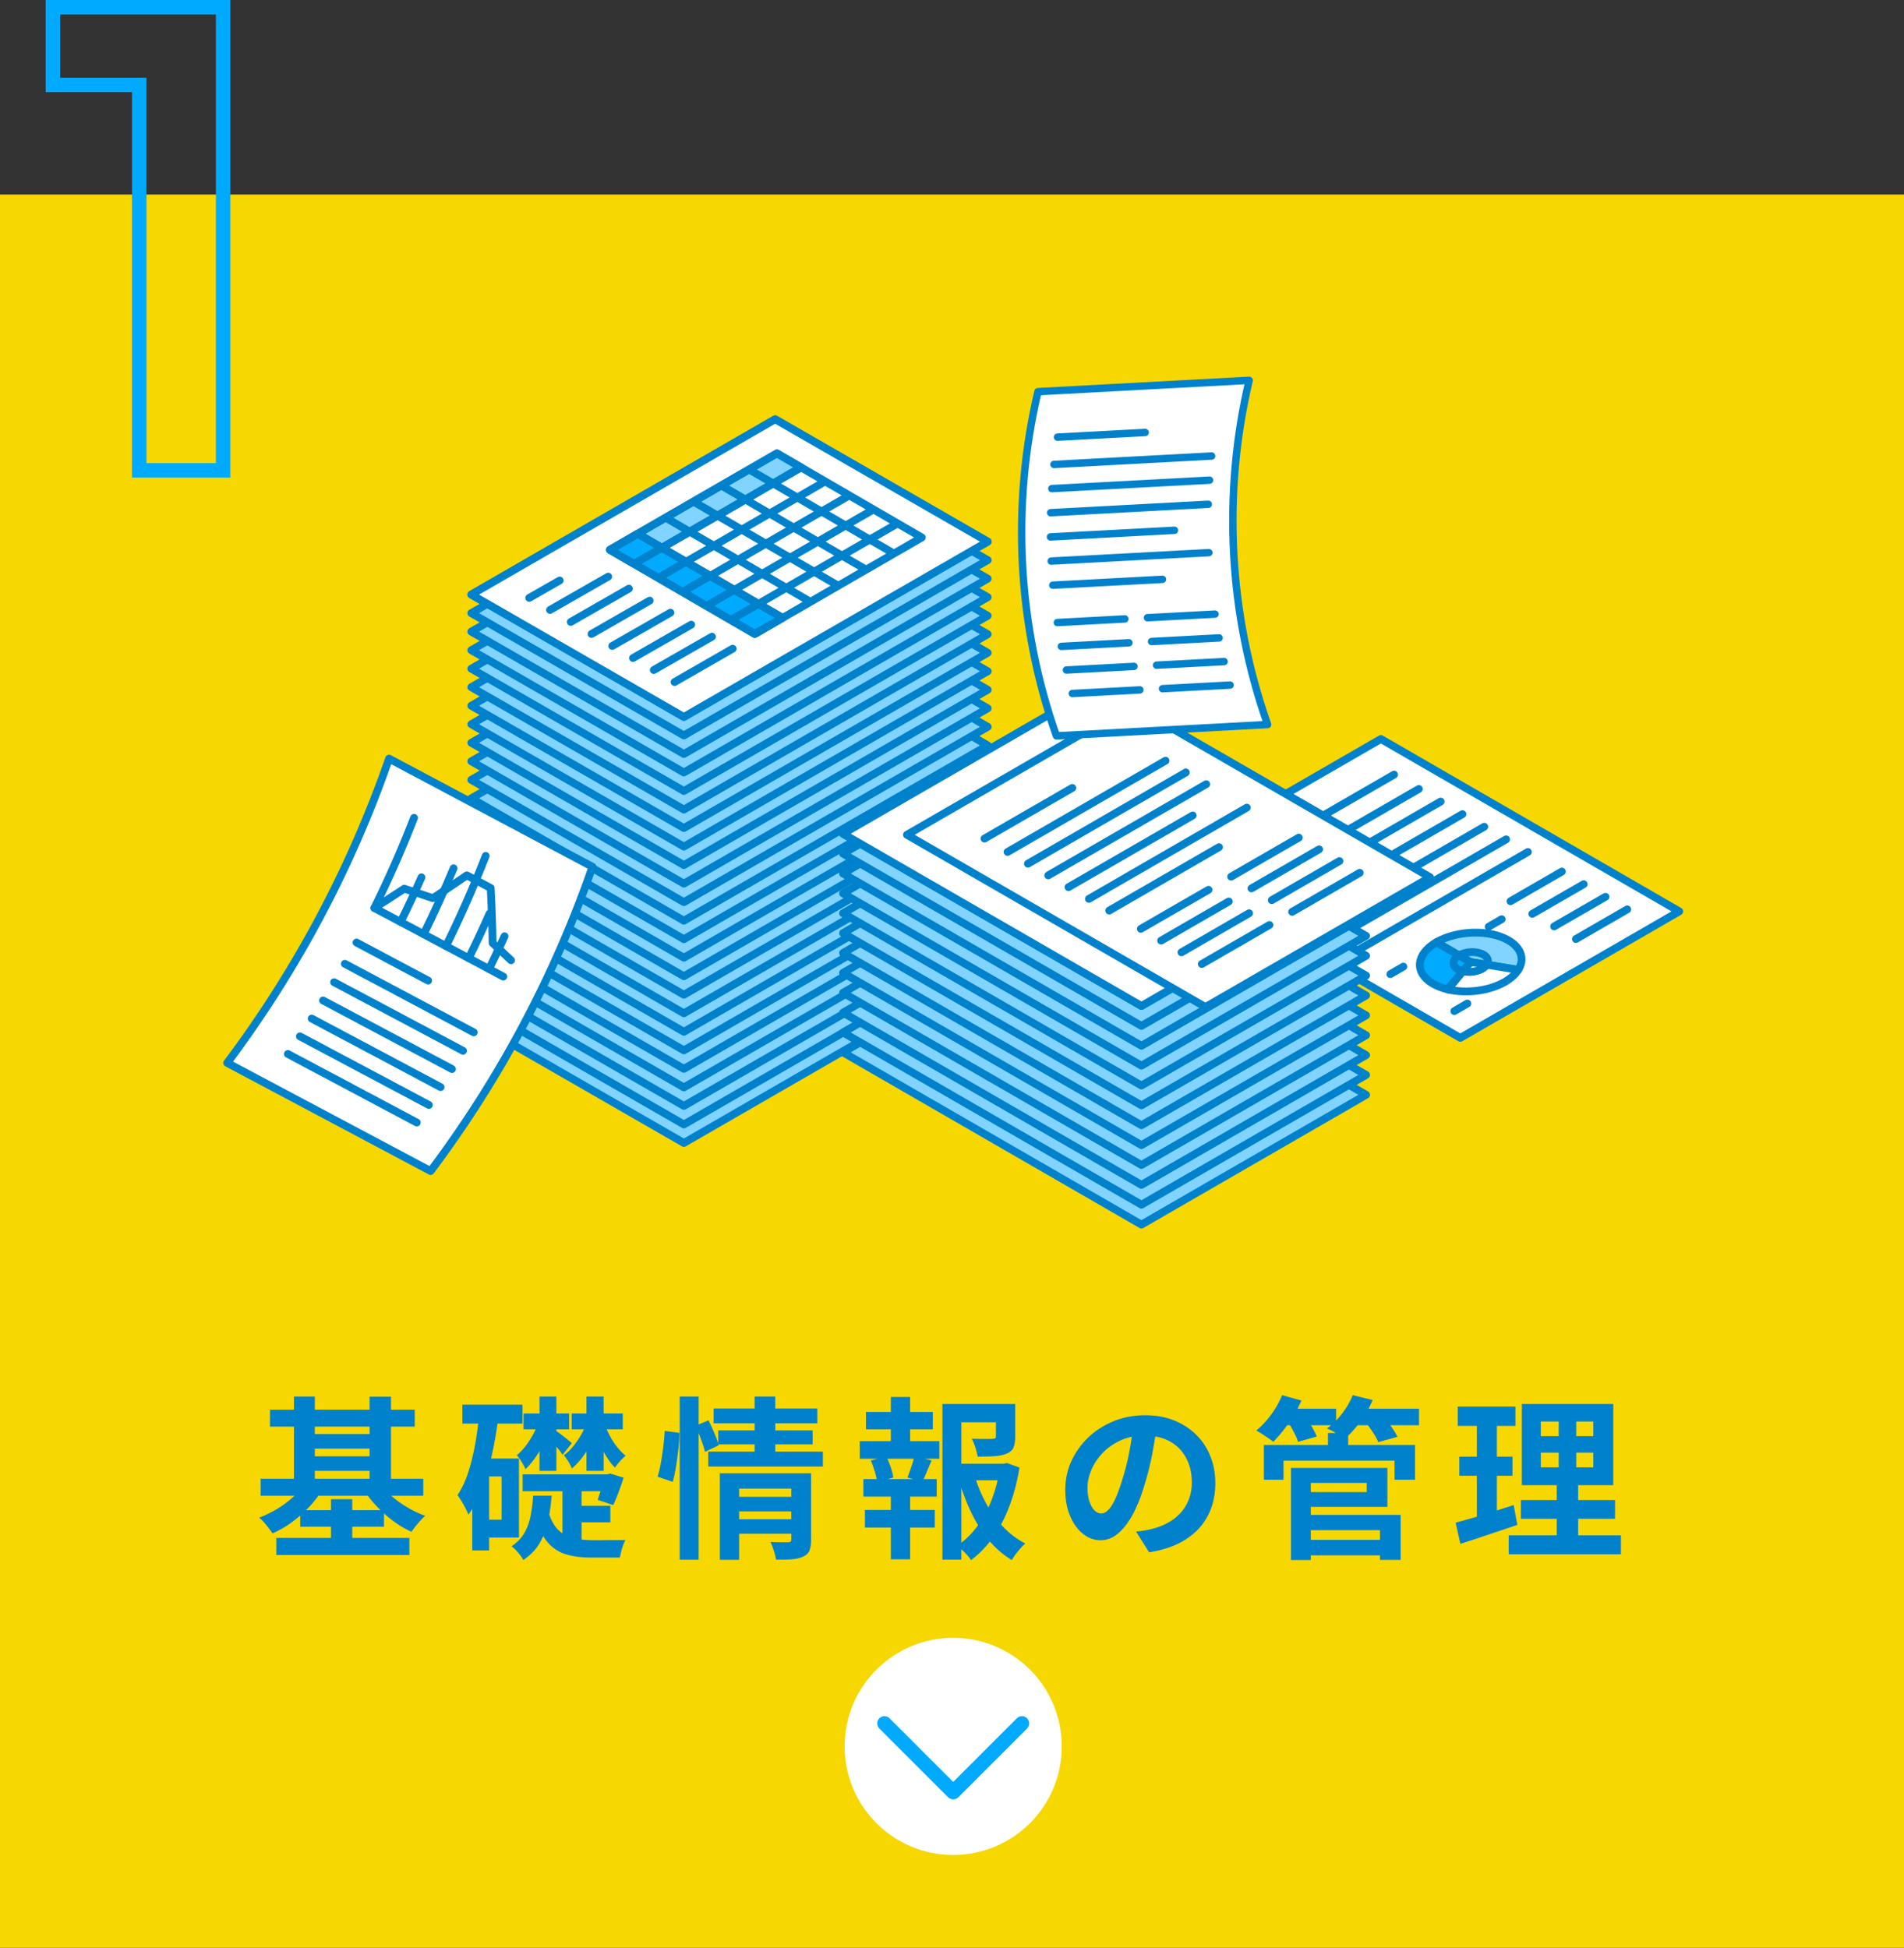 <svg xmlns="http://www.w3.org/2000/svg" id="_レイヤー_2" data-name="レイヤー 2" viewBox="0 0 316 323.29"><rect x="0" y="0" width="316" height="323.29" fill="#333333" stroke="none"/><defs><style>.cls-2,.cls-3,.cls-4,.cls-5,.cls-8{stroke-linecap:round;stroke-linejoin:round;stroke:#0081cc}.cls-2,.cls-3,.cls-5,.cls-8{fill-rule:evenodd}.cls-3,.cls-4,.cls-5,.cls-8{stroke-width:1.29px}.cls-2,.cls-3,.cls-4{fill:none}.cls-2{stroke-width:1.23px}.cls-5{fill:#80d4ff}.cls-8{fill:#fff}.cls-13{fill:#0081cc}</style></defs><g id="_レイヤー_3" data-name="レイヤー 3"><path d="M0 32.29h316v291H0z" style="fill:#f7d700"/><path d="m50.55 246.24 2.91 1.07c-.62 1.02-1.36 1.99-2.23 2.9-.88.91-1.82 1.74-2.84 2.48a17.2 17.2 0 0 1-3.17 1.83c-.17-.27-.38-.57-.63-.89-.25-.33-.51-.65-.79-.97s-.54-.57-.79-.76q1.53-.57 2.97-1.44c.96-.58 1.84-1.23 2.64-1.96q1.2-1.095 1.95-2.25Zm-7.29-.8h26.99v2.83H43.26zm1.55-11.45h24.02v2.8H44.81zm1.04 21.28h22.09v2.83H45.85zm2.94-23.47h3.46v15.17h-3.46zm1.04 18.86h13.9v2.74h-13.9zm.98-12.63h11.77v2.42H50.81zm0 3.69h11.77v2.42H50.81zm4.13 7.12h3.52v8.07h-3.52zm8.16-2.6c.52.73 1.17 1.44 1.95 2.12s1.64 1.3 2.6 1.86 1.93 1.02 2.93 1.38c-.25.21-.52.48-.81.79-.29.32-.56.64-.82.97s-.48.62-.65.89c-1.04-.46-2.05-1.06-3.03-1.79s-1.89-1.54-2.74-2.44c-.85-.89-1.57-1.81-2.16-2.75l2.74-1.04Zm-1.76-14.41h3.55V247h-3.55zM79.53 234.83l3.17.46c-.25 2.04-.59 4.04-1.02 6.01s-.97 3.82-1.6 5.55q-.945 2.595-2.34 4.56c-.1-.27-.25-.61-.46-1.02s-.44-.83-.69-1.24q-.375-.615-.66-.99c.71-1.06 1.3-2.29 1.76-3.71s.84-2.94 1.14-4.58.53-3.32.71-5.03Zm-2.79-1.68h9.98v3.14h-9.98zm1.64 8.94h2.8v15.25h-2.8zm1.38 0h6.37v13.12h-6.37v-2.97h3.49v-7.18h-3.49zm8.74 6.17h3.06c-.12 1.44-.31 2.83-.59 4.15-.28 1.33-.74 2.54-1.37 3.65s-1.55 2.06-2.74 2.87c-.19-.37-.48-.77-.87-1.23-.38-.45-.75-.8-1.1-1.05.96-.63 1.69-1.39 2.18-2.28.49-.88.83-1.85 1.02-2.9s.33-2.12.4-3.22Zm.84-12.05 1.93 1.1c-.27.77-.62 1.56-1.05 2.36s-.9 1.58-1.41 2.31-1.04 1.35-1.6 1.87c-.13-.33-.35-.73-.63-1.2q-.435-.705-.81-1.11c.48-.38.95-.87 1.4-1.44.45-.58.86-1.21 1.24-1.89s.69-1.35.94-2Zm-2.6 8.51h14.5v2.8h-14.5zm.15-10.1h7.56v2.62h-7.56zm4.06 16.09c.4 1.4.95 2.46 1.64 3.16s1.51 1.17 2.47 1.4c.95.23 1.99.36 3.13.38h.79c.36 0 .76 0 1.21-.01.45 0 .91-.01 1.37-.01h2.25q-.195.315-.39.84c-.13.35-.23.71-.32 1.08s-.16.7-.22.97h-4.9c-1.54 0-2.9-.18-4.1-.55s-2.22-1.06-3.07-2.08c-.86-1.02-1.56-2.5-2.12-4.44l2.25-.72Zm-1.41-18.91h2.8v12.34h-2.8zm2.77 5.71c.12.08.3.21.55.39s.51.38.79.61c.28.22.53.42.76.61.23.18.39.32.49.42l-1.53 1.93a8.5 8.5 0 0 0-.69-.95c-.31-.38-.62-.76-.94-1.12s-.58-.65-.79-.86l1.35-1.01Zm1.04 8.07h3.17v11.45l-3.17-1.38v-10.06Zm3.98-9.37 1.87 1.04c-.29.79-.66 1.59-1.11 2.41s-.95 1.58-1.48 2.28c-.54.7-1.11 1.3-1.7 1.8-.12-.33-.31-.71-.58-1.15s-.52-.79-.75-1.04c.52-.37 1.01-.83 1.48-1.4s.91-1.19 1.31-1.87.72-1.37.95-2.06Zm-2.63 13.73h6.6v2.74h-6.6zm.18-15.32h8.48v2.62h-8.48zm2.45-2.82h2.85v12.34h-2.85zm2.97 4.44c.23.67.53 1.36.89 2.05s.78 1.33 1.24 1.9.93 1.06 1.41 1.44c-.27.21-.58.51-.92.89-.35.38-.63.74-.86 1.07-.5-.5-.98-1.12-1.43-1.86s-.85-1.54-1.2-2.39c-.35-.86-.63-1.71-.86-2.55zm.03 8.48h.46l.49-.14 2.22.69c-.25.79-.53 1.6-.84 2.42-.31.83-.61 1.54-.89 2.13l-2.57-.87c.17-.52.37-1.13.59-1.85.22-.71.4-1.38.53-2.02v-.38ZM110.33 237.51l2.42.32c0 .79-.05 1.67-.16 2.65q-.165 1.47-.39 2.91c-.15.96-.34 1.82-.55 2.57l-2.51-.86c.21-.67.39-1.45.55-2.32.15-.87.29-1.77.4-2.7s.19-1.78.23-2.57Zm2.48-5.71h3.14v27.08h-3.14zm2.65 4.84 2.13-.89c.33.65.65 1.37.98 2.15q.495 1.17.72 1.98l-2.28 1.1c-.13-.56-.36-1.25-.66-2.08-.31-.83-.61-1.58-.89-2.25Zm2.08 4.3h19.03v2.48h-19.03zm.89-7.15h17.22v2.45h-17.22zm.78 3.63h15.66v2.31h-15.66zm.26 7.12h12.34v2.54h-9.14v11.82h-3.2zm2.54 3.9h9.98v2.42h-9.98zm.03 3.72h9.98v2.42h-9.98zm3.2-20.36h3.43v9.98h-3.43zm6.08 12.74h3.29v11.04c0 .75-.09 1.35-.27 1.79s-.54.78-1.08 1.01c-.5.23-1.12.38-1.85.43-.73.06-1.61.08-2.62.06-.06-.42-.18-.92-.36-1.48-.18-.57-.37-1.05-.56-1.46q.9.06 1.77.06h1.17c.35 0 .52-.15.52-.46v-10.99ZM142.69 239.21h13.21v2.91h-13.21zm.6 6.29h12.17v2.91h-12.17zm.26 5.13h11.59v2.91h-11.59zm.17-16.27h11.1v2.88h-11.1zm.81 8.05 2.57-.66c.27.54.51 1.14.74 1.8.22.66.36 1.23.42 1.69l-2.68.75c-.06-.48-.19-1.05-.39-1.72-.2-.66-.42-1.28-.65-1.86Zm3.32-10.53h3.2v8.42h-3.2zm0 14.83h3.2v12.11h-3.2zm3.89-5.02 2.88.72c-.29.65-.56 1.29-.81 1.9-.25.62-.49 1.14-.72 1.59l-2.48-.66.42-1.14c.14-.41.28-.83.42-1.25.13-.42.23-.81.29-1.15Zm4.67-8.65h10.61v3.03h-7.47v22.81h-3.14zm1.73 9.92h8.8v2.74h-8.8zm7.82 0h.58l.58-.12 2.08.75c-.35 2.17-.88 4.23-1.59 6.17s-1.6 3.69-2.67 5.23-2.33 2.87-3.79 3.96c-.25-.4-.6-.83-1.04-1.27s-.86-.81-1.24-1.1q1.995-1.38 3.45-3.42a18.8 18.8 0 0 0 2.36-4.48c.61-1.63 1.03-3.33 1.28-5.08v-.66Zm-4.18 2.05c.48 1.6 1.11 3.11 1.9 4.56.79 1.44 1.73 2.73 2.83 3.88 1.1 1.14 2.32 2.06 3.66 2.75-.37.31-.77.73-1.21 1.27s-.79 1.03-1.04 1.47q-2.13-1.305-3.81-3.3c-1.12-1.34-2.08-2.85-2.9-4.56a35 35 0 0 1-2.06-5.44l2.62-.63Zm3.51-11.97h3.2v5.45c0 .73-.1 1.32-.29 1.77s-.58.79-1.15 1.02c-.56.23-1.23.37-2.02.42s-1.71.07-2.77.07q-.12-.69-.39-1.53c-.18-.56-.38-1.04-.59-1.44.48.02.96.03 1.43.04h1.25c.36 0 .61-.01.75-.01.21-.02.36-.05.45-.1s.13-.15.13-.3zM192 236.56c-.19 1.46-.44 3.02-.75 4.67s-.72 3.33-1.24 5.02c-.56 1.94-1.21 3.61-1.96 5.02-.75 1.4-1.57 2.48-2.47 3.24-.89.76-1.87 1.14-2.93 1.14s-2.03-.36-2.93-1.08-1.61-1.72-2.13-2.98c-.53-1.27-.79-2.71-.79-4.33s.34-3.25 1.01-4.73 1.61-2.79 2.81-3.94c1.2-1.14 2.6-2.04 4.21-2.7 1.6-.65 3.34-.98 5.21-.98s3.4.29 4.83.86c1.43.58 2.66 1.38 3.68 2.39 1.02 1.02 1.8 2.21 2.34 3.58q.81 2.055.81 4.41c0 2.02-.41 3.83-1.24 5.42-.83 1.6-2.05 2.91-3.68 3.95-1.62 1.04-3.65 1.75-6.07 2.13l-2.16-3.43c.56-.06 1.05-.12 1.47-.2s.83-.16 1.21-.26c.92-.23 1.78-.56 2.58-1 .8-.43 1.49-.97 2.09-1.61s1.06-1.4 1.4-2.26.5-1.82.5-2.85c0-1.13-.17-2.17-.52-3.11a7.2 7.2 0 0 0-1.53-2.47c-.67-.7-1.49-1.24-2.45-1.61s-2.07-.56-3.32-.56c-1.54 0-2.89.27-4.07.82-1.17.55-2.16 1.25-2.97 2.12s-1.42 1.8-1.83 2.8-.62 1.95-.62 2.85c0 .96.12 1.76.35 2.41.23.64.51 1.12.85 1.44q.51.48 1.08.48c.4 0 .8-.21 1.2-.62q.585-.615 1.17-1.89c.38-.85.77-1.91 1.15-3.2.44-1.38.82-2.86 1.12-4.44.31-1.58.53-3.11.66-4.61l3.92.12ZM212.79 231.57l3.2.89c-.56 1.29-1.26 2.54-2.12 3.76s-1.71 2.25-2.55 3.1q-.315-.285-.84-.63c-.35-.23-.69-.46-1.04-.69a8 8 0 0 0-.95-.55c.88-.71 1.71-1.6 2.48-2.65a15.4 15.4 0 0 0 1.82-3.23m-3.03 8.27h25.09v5.77h-3.4v-3.17h-18.43v3.17h-3.26zm2.88-6.02h9.11v2.74h-9.11zm1.1 2.13 2.94-.81c.35.5.7 1.06 1.05 1.69.36.62.63 1.16.82 1.6l-3.11.89c-.13-.44-.37-.98-.71-1.63s-.67-1.23-.99-1.74m.52 7.7h3.29v15.28h-3.29zm1.9 0h14.1v6.46h-14.1v-2.45h10.67v-1.53h-10.67zm.12 11.94h14.04v2.57h-14.04zm.03-4.15h16.15v7.47h-3.43v-4.93h-12.72zm8.21-19.87 3.29.81c-.52 1.25-1.19 2.44-2.02 3.56s-1.67 2.06-2.54 2.81c-.25-.17-.55-.36-.91-.56s-.73-.4-1.11-.61c-.38-.2-.72-.36-1.01-.48.92-.65 1.76-1.48 2.52-2.47s1.35-2.01 1.77-3.07Zm-4.12 6.28h3.35v3.49h-3.35zm3.92-4.03h11.19v2.74h-11.19zm2.28 2.19 3.06-.81c.42.48.85 1.03 1.28 1.64.43.62.76 1.16 1 1.64l-3.2.89c-.17-.46-.47-1.01-.89-1.64s-.84-1.21-1.24-1.73ZM241.59 252.73c.85-.23 1.79-.49 2.84-.79s2.16-.63 3.33-1.01 2.33-.74 3.46-1.11l.61 3.29c-1.62.54-3.25 1.09-4.9 1.64q-2.475.84-4.56 1.5zm.35-19.26h9.57v3.2h-9.57zm.26 8.31h8.82v3.17h-8.82zm2.91-7.04h3.32v17.71l-3.32.55v-18.25Zm5.28 20.1h18.63v3.14h-18.63zm2.02-5.86h15.63v3.11h-15.63zm.17-15.94h15.17v13.47h-15.17zm3.14 2.91v2.42h8.71v-2.42zm0 5.16v2.45h8.71v-2.45zm2.97-6.83h2.91v10.84h.32v11.19h-3.55v-11.19h.32z" class="cls-13"/><circle cx="158.2" cy="289.87" r="18.02" style="fill:#fff"/><path d="m169.61 286.05-11.41 11.41-11.41-11.41" style="stroke-linecap:round;stroke-linejoin:round;fill:none;stroke:#0af;stroke-width:2.4px"/><path d="M23.11 1.2H8.78v12.9h14.33v63.97h13.92V1.2H23.11z" style="stroke-miterlimit:10;fill:none;stroke:#0af;stroke-width:2.4px"/><path d="m242.36 172.27 36.34-21-49.52-28.61-36.34 20.99z" class="cls-8"/><path d="m238.4 156.39 5.69 3.29-3.8 4.54c-.89-.21-1.73-.52-2.44-.93-3.14-1.82-2.89-4.9.55-6.9" style="stroke-linecap:round;stroke-linejoin:round;stroke:#0081cc;fill-rule:evenodd;stroke-width:1.29px;fill:#0af"/><path d="M238.4 156.39c3.45-1.99 8.79-2.14 11.93-.32 2.22 1.28 2.74 3.19 1.65 4.91l-7.89-1.3z" class="cls-5"/><path d="m240.29 164.22 3.8-4.54-3.77 4.54z" class="cls-3"/><path d="m240.31 164.22 3.77-4.54 7.89 1.3c-.46.72-1.19 1.4-2.2 1.99-2.66 1.53-6.43 1.97-9.46 1.26Z" class="cls-8"/><path d="M241.97 160.9c1.06.61 2.87.57 4.04-.11s1.25-1.72.19-2.33-2.87-.57-4.04.11-1.25 1.72-.19 2.33" class="cls-3"/><path d="m232.91 160.44-2.16 1.25M243.53 166.57l-2.16 1.25M249.23 152.57l-2.16 1.25M259.22 144.66l-8.53 4.93M262.84 146.76l-8.53 4.92M266.46 148.85l-8.53 4.92M270.07 150.94l-8.52 4.92M242.72 135.13l-28.96 16.74M239.1 133.04l-28.96 16.74M235.48 130.95l-28.96 16.73M231.37 128.57l-16.11 9.3M246.34 137.22l-28.96 16.74M249.96 139.32 221 156.05M253.58 141.41l-28.96 16.73" class="cls-4"/><path d="m113.5 189.71-35.28-20.3 50.43-29.1 35.28 20.3z" class="cls-5"/><path d="m113.5 186.64-35.28-20.31 50.43-29.1 35.28 20.31z" class="cls-5"/><path d="m113.5 183.56-35.28-20.3 50.43-29.1 35.28 20.3z" class="cls-5"/><path d="m113.5 180.49-35.28-20.31 50.43-29.1 35.28 20.31z" class="cls-5"/><path d="m113.5 177.41-35.28-20.3 50.43-29.1 35.28 20.3z" class="cls-5"/><path d="m113.5 174.34-35.28-20.31 50.43-29.1 35.28 20.31z" class="cls-5"/><path d="m113.5 171.26-35.28-20.3 50.43-29.1 35.28 20.3z" class="cls-5"/><path d="m113.5 168.19-35.28-20.31 50.43-29.09 35.28 20.3z" class="cls-5"/><path d="m113.5 165.11-35.28-20.3 50.43-29.1 35.28 20.31z" class="cls-5"/><path d="m113.5 162.04-35.28-20.31 50.43-29.09 35.28 20.3z" class="cls-5"/><path d="m113.5 158.96-35.28-20.3 50.43-29.1 35.28 20.31z" class="cls-5"/><path d="m113.5 155.89-35.28-20.3 50.43-29.1 35.28 20.3z" class="cls-5"/><path d="m113.5 152.82-35.28-20.31 50.43-29.1 35.28 20.31z" class="cls-5"/><path d="m113.5 149.74-35.28-20.3 50.43-29.1 35.28 20.3z" class="cls-5"/><path d="m113.5 146.67-35.28-20.31 50.43-29.1 35.28 20.31z" class="cls-5"/><path d="m113.5 143.59-35.28-20.3 50.43-29.1 35.28 20.3z" class="cls-5"/><path d="m113.5 140.52-35.28-20.31 50.43-29.09 35.28 20.3z" class="cls-5"/><path d="m113.5 137.44-35.28-20.3 50.43-29.1 35.28 20.31z" class="cls-5"/><path d="m113.5 134.37-35.28-20.31 50.43-29.09 35.28 20.3z" class="cls-5"/><path d="m113.5 131.29-35.28-20.3 50.43-29.1 35.28 20.31z" class="cls-5"/><path d="m113.5 128.22-35.28-20.3 50.43-29.1 35.28 20.3z" class="cls-5"/><path d="m113.5 125.15-35.28-20.31 50.43-29.1 35.28 20.31z" class="cls-5"/><path d="m113.5 122.07-35.28-20.3 50.43-29.1 35.28 20.3z" class="cls-5"/><path d="M113.5 119 78.22 98.69l50.43-29.1 35.28 20.31z" class="cls-5"/><path d="M113.5 119 78.22 98.69l50.43-29.1 35.28 20.31z" class="cls-8"/><path d="m87.84 99.24 5.05-2.89M91.28 101.24l9.66-5.53M94.73 103.23l9.65-5.53M98.17 105.23l9.66-5.54M101.61 107.22l9.66-5.53M105.06 109.22l9.66-5.54M108.5 111.21l9.66-5.53M111.95 113.21l9.65-5.54" class="cls-4"/><path d="m132.95 77.57-27.72 16.02-4.01-2.33 27.72-16.01z" style="stroke-linecap:round;stroke-linejoin:round;stroke:#0081cc;stroke-width:1.29px;fill:#80d4ff"/><path d="m129.89 102.56-4.62 2.67-24.05-13.97 4.62-2.67z" style="stroke-linecap:round;stroke-linejoin:round;stroke:#0081cc;stroke-width:1.29px;fill:#0af"/><path d="m101.22 91.26 27.72-16.01 24.05 13.96-27.72 16.02zM121.27 102.9l27.71-16.02M117.26 100.57l27.71-16.01M113.25 98.25l27.72-16.02M109.24 95.92l27.72-16.02M105.23 93.59l27.72-16.02M124.32 77.92l24.05 13.96M119.7 80.58l24.05 13.97M115.08 83.25l24.05 13.97M110.46 85.92l24.05 13.97M105.84 88.59l24.05 13.97" class="cls-4"/><path d="M71.47 194.37c-11.25-5.98-22.51-11.97-33.76-17.95a185.5 185.5 0 0 0 26.86-50.5c11.25 5.98 22.51 11.97 33.76 17.95a185.5 185.5 0 0 1-26.86 50.5" class="cls-8"/><path d="M53.62 166.06c7.13 3.79 14.26 7.58 21.39 11.38M55.45 163.03c7.13 3.79 14.26 7.58 21.39 11.38M57.23 159.97c7.13 3.79 14.26 7.58 21.39 11.38M59.17 156.44c3.96 2.11 7.93 4.22 11.89 6.32M51.73 169.06c7.13 3.79 14.26 7.58 21.39 11.38M49.78 172.02c7.13 3.79 14.26 7.58 21.39 11.38M47.78 174.94c7.13 3.79 14.26 7.58 21.39 11.38M68.72 135.74a185 185 0 0 1-6.59 14.97c7.13 3.79 14.26 7.58 21.39 11.38" class="cls-3"/><path d="M66.49 153.03c1.21-2.44 2.36-4.91 3.46-7.41" class="cls-3"/><path d="M70.31 155.06c1.77-3.59 3.43-7.24 4.97-10.94M74.02 157.03c2.41-4.89 4.61-9.88 6.59-14.97M77.79 159.04c1.21-2.44 2.36-4.91 3.46-7.41M81.17 160.83c.89-1.8 1.74-3.6 2.57-5.43" class="cls-8"/><path d="M62.13 150.71c1.68-1.06 3.33-2.13 4.97-3.21 1.58.53 3.17 1.06 4.75 1.58 1.9-1.25 3.78-2.51 5.63-3.79 1.32.7 2.64 1.4 3.96 2.11.16 3.07.27 6.11.32 9.13 1.02.95 2.04 1.9 3.06 2.86" class="cls-3"/><path d="m226.73 181.72-37.29 21.54-49.53-28.59 37.29-21.54z" class="cls-5"/><path d="m226.73 178.42-37.29 21.54-49.53-28.59 37.29-21.54z" class="cls-5"/><path d="m226.73 175.13-37.29 21.54-49.53-28.59 37.29-21.54z" class="cls-5"/><path d="m226.73 171.83-37.29 21.54-49.53-28.59 37.29-21.54z" class="cls-5"/><path d="m226.73 168.53-37.29 21.54-49.53-28.59 37.29-21.54z" class="cls-5"/><path d="m226.73 165.23-37.29 21.54-49.53-28.59 37.29-21.54z" class="cls-5"/><path d="m226.73 161.93-37.29 21.54-49.53-28.59 37.29-21.54z" class="cls-5"/><path d="m226.73 158.64-37.29 21.54-49.53-28.59 37.29-21.54z" class="cls-5"/><path d="m226.73 155.34-37.29 21.54-49.53-28.59 37.29-21.54z" class="cls-5"/><path d="m226.73 152.04-37.29 21.54-49.53-28.59 37.29-21.54z" class="cls-5"/><path d="m226.73 148.74-37.29 21.54-49.53-28.59 37.29-21.54z" class="cls-5"/><path d="m226.73 145.44-37.29 21.54-49.53-28.59 37.29-21.54z" class="cls-5"/><path d="m226.73 145.43-37.29 21.54-49.53-28.59 37.29-21.54z" class="cls-8"/><path d="m237.35 145.61-37.29 21.54-49.54-28.59 37.29-21.54z" class="cls-8"/><path d="m189.34 154.17 11.23-6.48M192.71 156.12l11.23-6.49M196.08 158.07l11.23-6.49M199.46 160.01l11.22-6.48M204.33 145.51l11.23-6.48M207.7 147.46l11.23-6.49M211.07 149.41l11.23-6.49M214.45 151.35l11.22-6.48M173.97 145.3l26.22-15.14M170.6 143.36l26.21-15.15M167.22 141.41l26.22-15.15M163.39 139.19l14.57-8.41M177.34 147.25l20.61-11.9M180.72 149.2l26.21-15.15M184.09 151.14l18.23-10.53" class="cls-4"/><path d="M210.38 120.26c-11.68.63-23.37 1.25-35.05 1.88-6.45-18.29-7.52-38.26-3.06-57.13 11.68-.63 23.37-1.25 35.05-1.88-4.46 18.87-3.39 38.84 3.06 57.13" style="stroke-linecap:round;stroke-linejoin:round;stroke:#0081cc;fill-rule:evenodd;stroke-width:1.23px;fill:#fff"/><path d="m175.48 103.33 11.21-.6M176.15 107.29l11.21-.6M176.99 111.21l11.21-.6M177.97 115.11l11.21-.6M190.44 102.53l11.21-.6M191.12 106.48l11.21-.6M191.95 110.41l11.21-.6M192.94 114.31l11.21-.6M174.37 85.1c8.72-.47 17.45-.93 26.17-1.4M174.57 81.1c8.72-.47 17.45-.93 26.17-1.4M174.92 77.09c8.72-.47 17.45-.93 26.17-1.4M175.51 72.56l14.55-.78M174.34 89.12c6.86-.37 13.71-.73 20.57-1.1M174.46 93.13c8.72-.47 17.45-.93 26.17-1.4M174.73 97.13c6.07-.33 12.14-.65 18.2-.97" class="cls-2"/></g></svg>